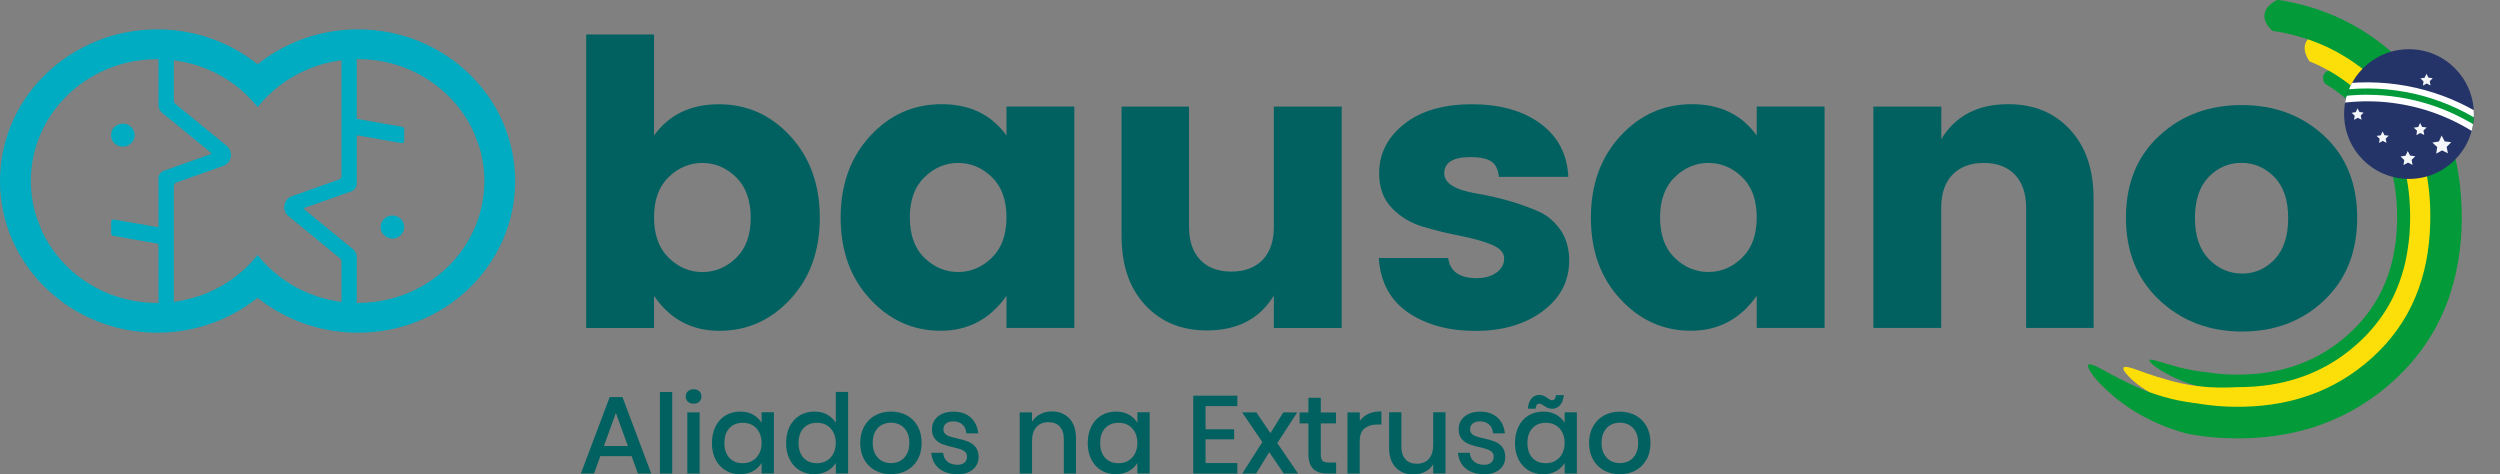 <?xml version="1.0" encoding="UTF-8"?><svg id="Livello_1" xmlns="http://www.w3.org/2000/svg" xmlns:xlink="http://www.w3.org/1999/xlink" viewBox="0 0 319.13 60.57"><rect x="0" y="0" width="319.13" height="60.57" fill="#808080" stroke="none"/><defs><style>.cls-1{fill:none;}.cls-2{clip-path:url(#clippath);}.cls-3{fill:#039a39;}.cls-4{fill:#00acc2;}.cls-5{fill:#006160;}.cls-6{fill:#f5f6fa;}.cls-7{fill:#fff;}.cls-8{fill:#fcde09;}.cls-9{fill:#243468;}</style><clipPath id="clippath"><circle class="cls-1" cx="307.51" cy="14.56" r="8.28"/></clipPath></defs><path class="cls-5" d="M83.48,17.31c1.92-2.67,4.68-4,8.28-4s6.64,1.36,9.14,4.08c2.5,2.72,3.75,6.19,3.75,10.41s-1.25,7.68-3.75,10.38c-2.5,2.7-5.52,4.05-9.06,4.05s-6.33-1.49-8.35-4.46v4.1h-8.66V4.4h8.66v12.91Zm10.48,15.62c1.25-1.2,1.87-2.91,1.87-5.14s-.63-3.95-1.87-5.17c-1.25-1.21-2.68-1.82-4.3-1.82s-3.06,.6-4.3,1.8c-1.25,1.2-1.87,2.91-1.87,5.14s.62,3.95,1.87,5.17c1.25,1.21,2.68,1.82,4.3,1.82s3.06-.6,4.3-1.8"/><path class="cls-5" d="M111.06,38.17c-2.5-2.7-3.75-6.16-3.75-10.38s1.25-7.69,3.75-10.41c2.5-2.72,5.54-4.08,9.14-4.08s6.35,1.33,8.28,4v-3.7h8.66v28.26h-8.66v-4.1c-2.09,2.97-4.89,4.46-8.41,4.46s-6.52-1.35-9.01-4.05m15.55-5.27c1.25-1.21,1.87-2.94,1.87-5.16s-.63-3.94-1.87-5.14c-1.25-1.2-2.68-1.8-4.3-1.8s-3.06,.61-4.3,1.82c-1.25,1.21-1.87,2.94-1.87,5.16s.63,3.94,1.87,5.14c1.25,1.2,2.68,1.8,4.3,1.8s3.06-.61,4.3-1.82"/><path class="cls-5" d="M162.61,13.61h8.66v28.26h-8.66v-4.15c-1.79,2.97-4.64,4.46-8.56,4.46-3.24,0-5.86-1.08-7.87-3.24-2.01-2.16-3.01-5.1-3.01-8.81V13.61h8.61v15.34c0,1.82,.48,3.23,1.44,4.23,.96,1,2.29,1.49,3.97,1.49s3.01-.5,3.98-1.49c.96-1,1.44-2.41,1.44-4.23V13.61Z"/><path class="cls-5" d="M176.05,22.12c0-2.5,1.06-4.59,3.19-6.28,2.13-1.69,5-2.53,8.63-2.53s6.56,.83,8.79,2.48c2.23,1.65,3.41,3.92,3.54,6.79h-8.86c-.1-.98-.44-1.65-1.01-2-.58-.35-1.44-.53-2.58-.53-2.26,0-3.39,.69-3.39,2.08,0,1.25,1.38,2.11,4.15,2.58,2.8,.47,5.35,1.2,7.65,2.18,1.18,.47,2.17,1.26,2.96,2.35,.79,1.1,1.19,2.44,1.19,4.03,0,2.63-1.13,4.78-3.39,6.46-2.26,1.67-5.11,2.51-8.56,2.51s-6.31-.78-8.61-2.35c-2.3-1.57-3.54-3.89-3.75-6.96h8.86c.24,1.72,1.45,2.58,3.65,2.58,1.01,0,1.85-.24,2.51-.71,.66-.47,.99-1.08,.99-1.82s-.55-1.33-1.65-1.77c-1.1-.44-2.42-.81-3.98-1.11-1.55-.3-3.11-.68-4.68-1.14-1.57-.46-2.9-1.25-4-2.38-1.1-1.13-1.65-2.61-1.65-4.43"/><path class="cls-5" d="M206.83,38.17c-2.5-2.7-3.75-6.16-3.75-10.38s1.25-7.69,3.75-10.41c2.5-2.72,5.54-4.08,9.14-4.08s6.35,1.33,8.28,4v-3.7h8.66v28.26h-8.66v-4.1c-2.09,2.97-4.9,4.46-8.41,4.46s-6.52-1.35-9.01-4.05m15.55-5.27c1.25-1.21,1.87-2.94,1.87-5.16s-.63-3.94-1.87-5.14c-1.25-1.2-2.68-1.8-4.3-1.8s-3.06,.61-4.3,1.82c-1.25,1.21-1.87,2.94-1.87,5.16s.63,3.94,1.87,5.14c1.25,1.2,2.68,1.8,4.3,1.8s3.06-.61,4.3-1.82"/><path class="cls-5" d="M247.81,13.61v4.15c1.79-2.97,4.64-4.46,8.56-4.46,3.24,0,5.87,1.08,7.87,3.24,2.01,2.16,3.01,5.1,3.01,8.81v16.51h-8.61v-15.34c0-1.82-.48-3.23-1.44-4.23-.96-.99-2.29-1.49-3.98-1.49s-3.01,.5-3.98,1.49c-.96,1-1.44,2.41-1.44,4.23v15.34h-8.66V13.61h8.66Z"/><path class="cls-4" d="M15.68,18.72c.83,0,1.51-.66,1.51-1.47s-.67-1.47-1.51-1.47-1.51,.66-1.51,1.47,.67,1.47,1.51,1.47"/><path class="cls-4" d="M45.7,3.75c-4.87,0-9.34,1.68-12.82,4.46-3.48-2.79-7.94-4.46-12.82-4.46-2.68,0-5.24,.51-7.57,1.43-.68,.27-1.34,.57-1.98,.91C4.25,9.36,0,15.76,0,23.11c0,10.69,8.98,19.36,20.06,19.36,4.87,0,9.34-1.68,12.82-4.46,3.48,2.79,7.94,4.46,12.82,4.46,2.68,0,5.24-.51,7.57-1.43,.68-.27,1.34-.57,1.98-.9,6.26-3.28,10.51-9.68,10.51-17.03,0-10.69-8.98-19.36-20.06-19.36M20.22,38.67c-6.65,.06-12.38-3.76-14.91-9.27l-.69-1.81c-.44-1.42-.68-2.92-.68-4.48,0-6.45,4.06-11.98,9.86-14.34,.71-.29,1.45-.53,2.21-.72,1.35-.34,2.76-.51,4.22-.5t0,0v3.95s0,1.92,0,1.92c0,.38,.17,.75,.47,.99l1.49,1.21,4.72,3.86c.07,.06,.05,.18-.04,.21l-4.69,1.66-1.29,.46c-.4,.14-.66,.52-.66,.94v5.17s0,1.1,0,1.1l-5.69-1c-.18-.03-.35,.11-.35,.29v1.5c0,.14,.1,.27,.25,.29l5.79,1.02v7.54s0,0,0,0m12.66-6.12c-.81,1.02-1.74,1.94-2.78,2.74-2.23,1.72-4.95,2.87-7.92,3.25v-14.79c0-.19,.12-.37,.3-.43l6-2.13c1.1-.39,1.34-1.82,.45-2.56l-6.54-5.35c-.13-.11-.21-.27-.21-.45V7.69c2.97,.38,5.68,1.53,7.92,3.25,1.04,.8,1.97,1.72,2.78,2.74,.81-1.02,1.74-1.94,2.78-2.74,2.23-1.71,4.95-2.87,7.92-3.25v14.79c0,.19-.12,.37-.31,.43l-6,2.13c-1.1,.39-1.35,1.83-.44,2.56l6.54,5.35c.14,.11,.21,.27,.21,.45v5.14c-2.97-.38-5.68-1.53-7.92-3.25-1.04-.8-1.98-1.72-2.78-2.74m19.08,4.9c-.71,.29-1.45,.53-2.21,.72-1.3,.32-2.66,.5-4.06,.5-.05,0-.11,0-.16,0v-5.87c0-.38-.17-.75-.47-.99l-1.49-1.21-4.72-3.86c-.07-.06-.05-.18,.04-.21l4.69-1.66,1.29-.46c.4-.14,.66-.52,.66-.94v-6.21l5.71,1.01c.18,.03,.35-.11,.35-.29v-1.5c0-.14-.1-.27-.25-.29l-5.81-1.02V7.55c.05,0,.11,0,.16,0,6.58,0,12.24,3.81,14.75,9.27l.7,1.81c.44,1.42,.68,2.92,.68,4.48,0,6.45-4.06,11.98-9.86,14.34"/><path class="cls-4" d="M50.09,27.51c-.83,0-1.51,.66-1.51,1.47s.67,1.47,1.51,1.47,1.51-.66,1.51-1.47-.67-1.47-1.51-1.47"/><g><path class="cls-5" d="M83.11,60.45h-1.68l-.8-2.22h-4l-.8,2.22h-1.68l3.68-9.76h1.63l3.67,9.76Zm-6.02-3.52h3.06l-1.53-4.22-1.53,4.22Z"/><path class="cls-5" d="M85.81,60.45h-1.57v-10.41h1.57v10.41Z"/><g><path class="cls-5" d="M87.92,50.05c.15-.14,.36-.21,.61-.21s.46,.07,.61,.21c.15,.14,.23,.33,.23,.55s-.08,.41-.23,.55c-.15,.14-.36,.21-.61,.21s-.46-.07-.61-.21c-.15-.14-.23-.32-.23-.55s.08-.41,.23-.55Z"/><path class="cls-5" d="M89.31,60.45h-1.57v-7.81h1.57v7.81Zm-.78-8.92c-.3,0-.54-.09-.72-.25-.19-.17-.28-.4-.28-.67s.1-.5,.29-.67h0c.18-.17,.43-.25,.72-.25s.54,.08,.72,.25c.19,.17,.28,.4,.28,.67s-.1,.5-.28,.67c-.18,.17-.43,.25-.72,.25Zm-.5-1.36c-.12,.11-.18,.25-.18,.43s.06,.32,.18,.43c.12,.11,.29,.17,.5,.17s.38-.06,.5-.17c.12-.11,.18-.25,.18-.43s-.06-.32-.18-.43c-.12-.11-.29-.17-.5-.17s-.38,.06-.5,.17h0Z"/></g><path class="cls-5" d="M94.48,60.54c-.69,0-1.31-.16-1.86-.49-.54-.32-.97-.79-1.28-1.39-.31-.6-.46-1.31-.46-2.11s.16-1.52,.46-2.12c.31-.61,.74-1.08,1.28-1.4,.54-.32,1.17-.49,1.86-.49,.76,0,1.41,.19,1.94,.58,.33,.23,.59,.52,.8,.85v-1.34h1.57v7.81h-1.57v-1.34c-.21,.33-.47,.62-.8,.85-.53,.38-1.18,.58-1.94,.58Zm.35-6.57c-.72,0-1.29,.22-1.72,.68-.43,.45-.64,1.09-.64,1.9s.22,1.45,.64,1.9c.43,.46,.99,.68,1.72,.68,.46,0,.87-.11,1.23-.32,.36-.21,.64-.51,.85-.9,.2-.39,.31-.85,.31-1.36s-.1-.98-.31-1.37c-.2-.39-.49-.69-.84-.9-.36-.21-.77-.31-1.23-.31Z"/><path class="cls-5" d="M103.95,60.54c-.69,0-1.31-.16-1.86-.49-.54-.32-.97-.79-1.28-1.39-.31-.6-.46-1.31-.46-2.11s.16-1.52,.46-2.12c.31-.61,.74-1.08,1.28-1.4,.54-.32,1.17-.49,1.86-.49,.76,0,1.41,.19,1.94,.58,.33,.23,.59,.52,.8,.85v-3.94h1.57v10.41h-1.57v-1.34c-.21,.33-.47,.62-.8,.85-.53,.38-1.18,.58-1.94,.58Zm.35-6.57c-.72,0-1.29,.22-1.72,.68-.43,.45-.64,1.09-.64,1.9s.22,1.45,.64,1.9c.43,.46,.99,.68,1.72,.68,.46,0,.87-.11,1.23-.32,.36-.21,.64-.51,.85-.9,.2-.39,.31-.85,.31-1.36s-.1-.98-.31-1.37c-.2-.39-.49-.69-.84-.9-.36-.21-.77-.31-1.23-.31Z"/><path class="cls-5" d="M113.74,60.54c-.74,0-1.42-.16-2.01-.48-.59-.32-1.07-.79-1.41-1.39-.34-.6-.51-1.31-.51-2.12s.17-1.52,.51-2.13c.34-.61,.81-1.08,1.41-1.4,.59-.32,1.26-.48,2.01-.48s1.42,.16,2.01,.48c.59,.32,1.06,.79,1.4,1.4,.33,.6,.5,1.32,.5,2.12s-.17,1.52-.5,2.12c-.34,.6-.81,1.07-1.4,1.39-.59,.32-1.26,.48-2.01,.48Zm-1.16-6.31c-.35,.18-.63,.47-.85,.86-.22,.39-.33,.88-.33,1.45s.11,1.05,.33,1.44c.22,.38,.5,.67,.85,.86,.7,.37,1.61,.37,2.32,0,.35-.18,.63-.47,.85-.86,.22-.39,.33-.87,.33-1.44s-.11-1.07-.33-1.45c-.21-.38-.5-.67-.85-.86-.71-.37-1.61-.37-2.32,0h0Z"/><path class="cls-5" d="M122.24,60.54c-.92,0-1.69-.23-2.28-.67-.6-.45-.95-1.09-1.06-1.89l-.02-.18h1.53v.15c.06,.41,.23,.74,.55,.99,.32,.26,.75,.39,1.28,.39,.38,0,.68-.1,.89-.29,.21-.19,.31-.43,.31-.74,0-.25-.07-.44-.21-.58-.15-.15-.35-.27-.58-.36-.25-.09-.6-.18-1.03-.28-.56-.13-1.02-.26-1.35-.39-.36-.14-.66-.36-.91-.65-.26-.31-.39-.72-.39-1.23,0-.67,.25-1.23,.75-1.64,.49-.41,1.16-.62,2-.62,.88,0,1.6,.24,2.14,.7h0c.54,.46,.87,1.1,.99,1.88l.03,.19h-1.52l-.02-.14c-.05-.41-.21-.74-.5-1-.28-.26-.67-.39-1.15-.39-.4,0-.72,.09-.94,.28-.21,.18-.32,.43-.32,.74,0,.23,.07,.41,.2,.55,.15,.15,.34,.27,.57,.34,.24,.08,.58,.18,1.01,.27,.56,.13,1.02,.26,1.37,.4,.37,.14,.68,.37,.94,.68,.26,.32,.4,.75,.4,1.28,0,.66-.25,1.2-.75,1.61-.49,.41-1.14,.61-1.94,.61Z"/><path class="cls-5" d="M137.37,60.45h-1.57v-4.4c0-.7-.18-1.24-.53-1.61-.35-.37-.82-.55-1.44-.55s-1.14,.2-1.52,.61c-.38,.41-.57,1.02-.57,1.82v4.13h-1.57v-7.81h1.57v1.19c.2-.32,.45-.58,.76-.79,.51-.34,1.11-.52,1.77-.52,.91,0,1.66,.3,2.23,.89h0c.56,.59,.85,1.44,.85,2.53v4.51Z"/><path class="cls-5" d="M142.45,60.54c-.69,0-1.31-.16-1.86-.49-.54-.32-.97-.79-1.28-1.39-.31-.6-.46-1.31-.46-2.11s.16-1.52,.46-2.12c.31-.61,.74-1.08,1.28-1.4,.54-.32,1.17-.49,1.86-.49,.76,0,1.41,.19,1.94,.58,.33,.23,.59,.52,.8,.85v-1.34h1.57v7.81h-1.57v-1.34c-.21,.33-.47,.62-.8,.85-.53,.38-1.18,.58-1.94,.58Zm.35-6.57c-.72,0-1.29,.22-1.72,.68-.43,.45-.64,1.09-.64,1.9s.22,1.45,.64,1.9c.43,.46,.99,.68,1.72,.68,.46,0,.87-.11,1.23-.32,.36-.21,.64-.51,.85-.9,.2-.39,.31-.85,.31-1.36s-.1-.98-.31-1.37c-.2-.39-.49-.69-.84-.9-.36-.21-.77-.31-1.23-.31Z"/><path class="cls-5" d="M157.95,60.45h-5.63v-9.94h5.63v1.33h-4.06v2.96h3.65v1.28h-3.65v3.03h4.06v1.33Z"/><path class="cls-5" d="M165.69,60.45h-1.81l-1.86-2.73-1.68,2.73h-1.76l2.56-4.02-2.58-3.79h1.81l1.8,2.65,1.65-2.65h1.77l-2.54,3.92,2.65,3.89Z"/><path class="cls-5" d="M170.55,60.45h-1.09c-.8,0-1.42-.2-1.82-.59-.41-.39-.62-1.05-.62-1.94v-3.87h-1.12v-1.4h1.12v-1.87h1.58v1.87h1.94v1.4h-1.94v3.9c0,.43,.08,.73,.22,.87s.42,.22,.81,.22h.93v1.42Z"/><path class="cls-5" d="M173.58,60.45h-1.57v-7.81h1.57v1.09c.23-.3,.5-.56,.83-.76h0c.5-.3,1.09-.45,1.77-.45h.16v1.67h-.54c-.66,0-1.2,.17-1.62,.5-.4,.33-.61,.88-.61,1.65v4.1Z"/><path class="cls-5" d="M180.39,60.57c-.91,0-1.65-.3-2.22-.89-.56-.59-.85-1.43-.85-2.52v-4.53h1.57v4.4c0,.7,.18,1.24,.53,1.61,.35,.37,.82,.56,1.44,.56s1.14-.2,1.52-.61c.38-.41,.57-1.02,.57-1.82v-4.14h1.57v7.81h-1.57v-1.17c-.2,.32-.45,.58-.76,.79-.51,.34-1.11,.51-1.79,.51Z"/><path class="cls-5" d="M189.47,60.54c-.92,0-1.69-.23-2.28-.67-.6-.45-.95-1.09-1.06-1.89l-.02-.18h1.53v.15c.06,.41,.23,.74,.55,.99,.32,.26,.75,.39,1.28,.39,.38,0,.68-.1,.89-.29,.21-.19,.31-.43,.31-.74,0-.25-.07-.44-.21-.58-.15-.15-.35-.27-.58-.36-.25-.09-.6-.18-1.03-.28-.56-.13-1.02-.26-1.35-.39-.36-.14-.66-.36-.91-.65-.26-.31-.39-.72-.39-1.23,0-.67,.25-1.23,.75-1.64,.49-.41,1.16-.62,2-.62,.88,0,1.6,.24,2.14,.7,.54,.46,.87,1.1,.99,1.88l.03,.19h-1.52l-.02-.14c-.05-.41-.21-.74-.5-1-.28-.26-.66-.39-1.15-.39-.4,0-.72,.09-.94,.28-.21,.18-.32,.43-.32,.74,0,.23,.07,.41,.2,.55,.15,.15,.34,.27,.57,.34,.24,.08,.58,.18,1.01,.27,.56,.13,1.02,.26,1.37,.4,.37,.14,.68,.37,.94,.68,.26,.32,.4,.75,.4,1.28,0,.66-.25,1.2-.75,1.61-.49,.41-1.14,.61-1.94,.61Z"/><path class="cls-5" d="M196.99,60.54c-.69,0-1.31-.16-1.86-.49-.54-.32-.97-.79-1.28-1.39-.31-.6-.46-1.31-.46-2.11s.16-1.52,.46-2.12c.31-.61,.74-1.08,1.28-1.4,.54-.32,1.17-.49,1.86-.49,.76,0,1.41,.19,1.94,.58,.33,.23,.59,.52,.8,.86v-1.34h1.56v7.81h-1.56v-1.34c-.21,.33-.47,.62-.8,.85-.53,.38-1.18,.58-1.94,.58Zm.35-6.57c-.72,0-1.28,.22-1.72,.68-.43,.45-.64,1.09-.64,1.9s.22,1.45,.64,1.9c.43,.46,.99,.68,1.72,.68,.46,0,.87-.11,1.23-.32,.36-.21,.64-.51,.85-.9,.2-.39,.31-.85,.31-1.36s-.1-.98-.31-1.37c-.2-.39-.49-.69-.84-.9-.36-.21-.77-.31-1.23-.31Zm.79-1.79c-.21,0-.4-.04-.56-.11-.15-.07-.31-.16-.5-.29-.13-.09-.24-.16-.33-.2-.08-.04-.16-.05-.26-.05-.17,0-.37,.06-.43,.5l-.02,.14h-1.01l.03-.19c.08-.51,.24-.9,.49-1.16,.25-.27,.58-.41,.98-.41,.19,0,.37,.04,.53,.11,.14,.07,.3,.16,.48,.29,.15,.1,.28,.18,.36,.22,.16,.08,.41,.08,.55-.06,.08-.08,.13-.21,.15-.39l.02-.14h1.02l-.03,.18c-.07,.49-.23,.87-.49,1.14-.26,.28-.6,.42-1,.42Z"/><path class="cls-5" d="M206.78,60.54c-.74,0-1.42-.16-2.01-.48-.59-.32-1.07-.79-1.41-1.39-.34-.6-.51-1.31-.51-2.12s.17-1.52,.51-2.12c.34-.61,.81-1.08,1.41-1.4,.59-.32,1.27-.48,2.01-.48s1.42,.16,2.01,.48c.59,.32,1.06,.79,1.4,1.4,.33,.6,.5,1.32,.5,2.12s-.17,1.52-.51,2.12c-.34,.6-.81,1.07-1.4,1.39-.59,.32-1.26,.48-2.01,.48Zm-1.16-6.31c-.35,.18-.63,.47-.85,.86-.22,.39-.33,.88-.33,1.45s.11,1.05,.33,1.44c.22,.38,.5,.67,.85,.86,.7,.37,1.61,.37,2.32,0,.35-.18,.63-.47,.85-.86,.22-.39,.33-.87,.33-1.44s-.11-1.07-.33-1.45c-.21-.38-.5-.67-.85-.86-.7-.37-1.61-.37-2.32,0h0Z"/></g><path class="cls-5" d="M275.66,38.32c-2.85-2.67-4.28-6.18-4.28-10.53s1.42-7.84,4.25-10.46c2.84-2.62,6.35-3.92,10.53-3.92s7.69,1.31,10.51,3.92c2.82,2.62,4.23,6.1,4.23,10.46s-1.4,7.87-4.2,10.53c-2.8,2.67-6.3,4-10.48,4s-7.71-1.33-10.56-4m14.71-5.22c1.15-1.22,1.72-2.97,1.72-5.27s-.59-4.04-1.77-5.24c-1.18-1.2-2.58-1.8-4.2-1.8s-3.01,.6-4.18,1.8c-1.16,1.2-1.75,2.95-1.75,5.24s.6,4.05,1.8,5.27c1.2,1.22,2.61,1.82,4.23,1.82s3-.61,4.15-1.82"/><path class="cls-3" d="M296.79,10.68s-.05-.03-.08-.11c-.21-.45-.45-1.43,.94-1.64,.03,0,.14,0,.18,.01,1,.6,1.96,1.29,2.85,2.04,2.05,1.72,3.81,3.85,5.02,6.27,1.22,2.41,1.92,5.06,2.17,7.71,.25,2.65,.16,5.31-.37,7.94-.52,2.62-1.52,5.19-3.04,7.42-1.51,2.25-3.46,4.14-5.67,5.67-2.21,1.52-4.73,2.62-7.34,3.2-2.61,.59-5.29,.75-7.93,.56l-.44-.04h-.13s-.25-.04-.25-.04c-.17-.02-.34-.04-.51-.06-.34-.04-.68-.09-1.02-.15,0,0-.79-.17-1.81-.52-1.02-.35-2.27-.9-3.22-1.48-1.62-.97-1.94-1.48-1.69-1.54,.27-.08,1.14,.23,2.2,.54-.1-.07,1.14,.38,2.45,.65,1.3,.29,2.66,.41,2.66,.41,.3,.05,.61,.08,.92,.13l.46,.05h.12s.15,.03,.15,.03l.23,.02c.3,.02,.6,.04,.91,.05,2.42,.09,4.86-.11,7.18-.74,2.32-.62,4.51-1.66,6.44-3.08,1.94-1.42,3.63-3.17,4.9-5.18,2.58-4.03,3.28-9.08,2.78-13.88-.25-2.4-.89-4.74-1.99-6.86-1.09-2.12-2.63-3.98-4.47-5.52-.81-.69-1.68-1.31-2.59-1.85Z"/><path class="cls-8" d="M294.92,7.89c-.08-.03-.11-.05-.19-.18-.27-.42-.58-1.07-.53-1.74,.06-.67,.48-1.39,1.87-1.79,.05-.02,.28-.05,.38-.02,2.25,.92,4.36,2.18,6.24,3.69,2.21,1.77,4.18,3.96,5.64,6.45,1.48,2.49,2.41,5.26,2.91,8.05,.48,2.81,.55,5.6,.3,8.4-.27,2.8-.93,5.62-2.11,8.24-1.18,2.62-2.86,5.04-4.91,7.04-2.02,2-4.38,3.69-6.97,4.9-2.59,1.24-5.38,1.97-8.18,2.3l-.75,.08c-.18,.02-.35,.04-.53,.04l-1.05,.06c-.7,.02-1.4,.04-2.1,.02,0,0-.41-.03-1.09-.12-.68-.08-1.64-.24-2.71-.48-2.16-.47-4.79-1.49-6.7-2.71-1.65-.99-2.55-1.85-3.01-2.4-.46-.56-.48-.83-.21-.88,.54-.11,2.21,.67,4.27,1.31-.19-.13,2.22,.79,4.81,1.1,2.57,.37,5.23,.17,5.23,.17,.6-.01,1.21,0,1.81-.05,.3-.02,.6-.03,.9-.07l.62-.06c.3-.02,.59-.08,.89-.12,2.36-.35,4.64-1.07,6.73-2.15,2.09-1.07,4-2.54,5.64-4.24,1.61-1.71,2.94-3.67,3.83-5.84,.45-1.08,.81-2.2,1.08-3.36,.26-1.16,.43-2.34,.54-3.54,.18-2.4,.09-4.86-.34-7.19-.44-2.33-1.23-4.57-2.43-6.57-1.2-2-2.77-3.76-4.63-5.25-1.6-1.28-3.36-2.33-5.24-3.1Z"/><path class="cls-3" d="M290.22,3.99c-.09-.02-.12-.02-.23-.14-.37-.34-.83-.9-.92-1.58-.09-.67,.17-1.45,1.4-2.17,.05-.03,.26-.11,.36-.11,2.35,.36,4.69,.99,6.91,1.93,3.52,1.47,6.69,3.68,9.32,6.41,2.65,2.75,4.66,6.16,5.8,9.8,1.16,3.64,1.5,7.43,1.36,11.14-.16,3.72-.92,7.51-2.52,10.99-1.58,3.49-4.02,6.58-6.91,9.01-2.88,2.46-6.31,4.33-9.94,5.41-3.64,1.09-7.43,1.42-11.14,1.23l-.89-.06c-.17,0-.35-.03-.52-.05l-1.04-.11c-.69-.11-1.39-.19-2.08-.34,0,0-.1-.03-.28-.07-.18-.05-.45-.12-.78-.23-.66-.2-1.58-.52-2.59-.96-1.02-.43-2.13-1.02-3.2-1.67-1.05-.68-2.08-1.41-2.91-2.18-1.44-1.25-2.22-2.21-2.59-2.83-.38-.62-.36-.89-.09-.9,.56-.04,2.1,.97,4.04,1.95-.16-.17,2.07,1.17,4.56,1.93,1.24,.4,2.51,.71,3.48,.86,.48,.09,.89,.14,1.18,.18,.28,.04,.45,.06,.45,.06,.59,.09,1.19,.2,1.79,.25l.9,.09,.75,.05c.4,.03,.81,.04,1.22,.04,3.27,.06,6.52-.36,9.54-1.41,3.02-1.03,5.79-2.7,8.17-4.86,2.38-2.15,4.27-4.75,5.49-7.68,1.24-2.92,1.82-6.13,1.91-9.39,.1-3.27-.27-6.54-1.28-9.55-1-3.02-2.66-5.77-4.89-8.04-2.24-2.28-4.92-4.15-7.86-5.37-1.89-.8-3.9-1.34-5.96-1.66Z"/><g><g class="cls-2"><circle class="cls-9" cx="307.51" cy="14.56" r="8.28"/><g><path class="cls-3" d="M296.83,11.41c1.42-.27,2.85-.44,4.29-.5,3.25-.12,6.43,.31,9.53,1.32,2.89,.94,5.54,2.32,7.97,4.13,.03,.02,.06,.05,.09,.07-.03,.61-.14,1.21-.3,1.8-.54-.4-1.07-.82-1.63-1.2-3.24-2.2-6.79-3.62-10.66-4.22-1.96-.3-3.94-.38-5.92-.23-1.28,.1-2.55,.28-3.8,.57-.03,0-.05,0-.08,0,.13-.6,.28-1.19,.52-1.76Z"/><path class="cls-7" d="M318.64,18.92l-.48-.36c-.13-.1-.27-.2-.4-.3-.39-.3-.8-.61-1.21-.88-3.19-2.17-6.72-3.57-10.49-4.15-1.91-.3-3.87-.37-5.83-.22-1.28,.1-2.54,.29-3.74,.56-.05,.01-.09,.01-.12,.02l-.56,.06,.1-.55c.15-.73,.33-1.31,.54-1.83l.08-.2,.22-.04c1.48-.28,2.94-.45,4.35-.5,3.31-.12,6.56,.33,9.67,1.34,2.9,.94,5.62,2.35,8.09,4.19,.03,.02,.06,.05,.08,.07l.18,.15v.2c-.05,.61-.15,1.23-.33,1.88l-.16,.58Zm-16.47-6.82c1.35,0,2.69,.1,4.01,.31,3.9,.6,7.54,2.05,10.83,4.28,.39,.27,.77,.55,1.14,.83,.06-.31,.11-.61,.13-.91-2.38-1.75-4.99-3.1-7.76-4-3.01-.98-6.17-1.41-9.38-1.3-1.3,.05-2.64,.2-4.01,.45-.1,.26-.19,.55-.27,.87,1.07-.22,2.18-.38,3.31-.46,.67-.05,1.34-.08,2-.08Z"/></g></g><polygon class="cls-6" points="304.64 18.23 304.16 17.99 303.69 18.25 303.77 17.72 303.38 17.35 303.91 17.27 304.14 16.78 304.38 17.26 304.92 17.32 304.54 17.7 304.64 18.23"/><polygon class="cls-6" points="301.45 15.28 300.97 15.04 300.5 15.3 300.58 14.77 300.19 14.4 300.72 14.31 300.94 13.83 301.19 14.3 301.72 14.37 301.35 14.75 301.45 15.28"/><polygon class="cls-6" points="312.48 19.57 311.73 19.2 310.99 19.61 311.11 18.77 310.5 18.2 311.33 18.06 311.68 17.3 312.07 18.05 312.91 18.15 312.32 18.75 312.48 19.57"/><polygon class="cls-6" points="307.97 21.05 307.39 20.76 306.81 21.07 306.91 20.43 306.43 19.98 307.08 19.87 307.35 19.28 307.66 19.86 308.31 19.94 307.85 20.41 307.97 21.05"/><polygon class="cls-6" points="309.46 17.23 308.95 16.98 308.46 17.25 308.54 16.69 308.12 16.3 308.69 16.21 308.93 15.69 309.19 16.2 309.76 16.27 309.36 16.67 309.46 17.23"/><polygon class="cls-6" points="310.26 10.91 309.77 10.66 309.29 10.93 309.37 10.39 308.97 10.01 309.51 9.92 309.74 9.42 310 9.91 310.54 9.98 310.16 10.37 310.26 10.91"/></g></svg>
